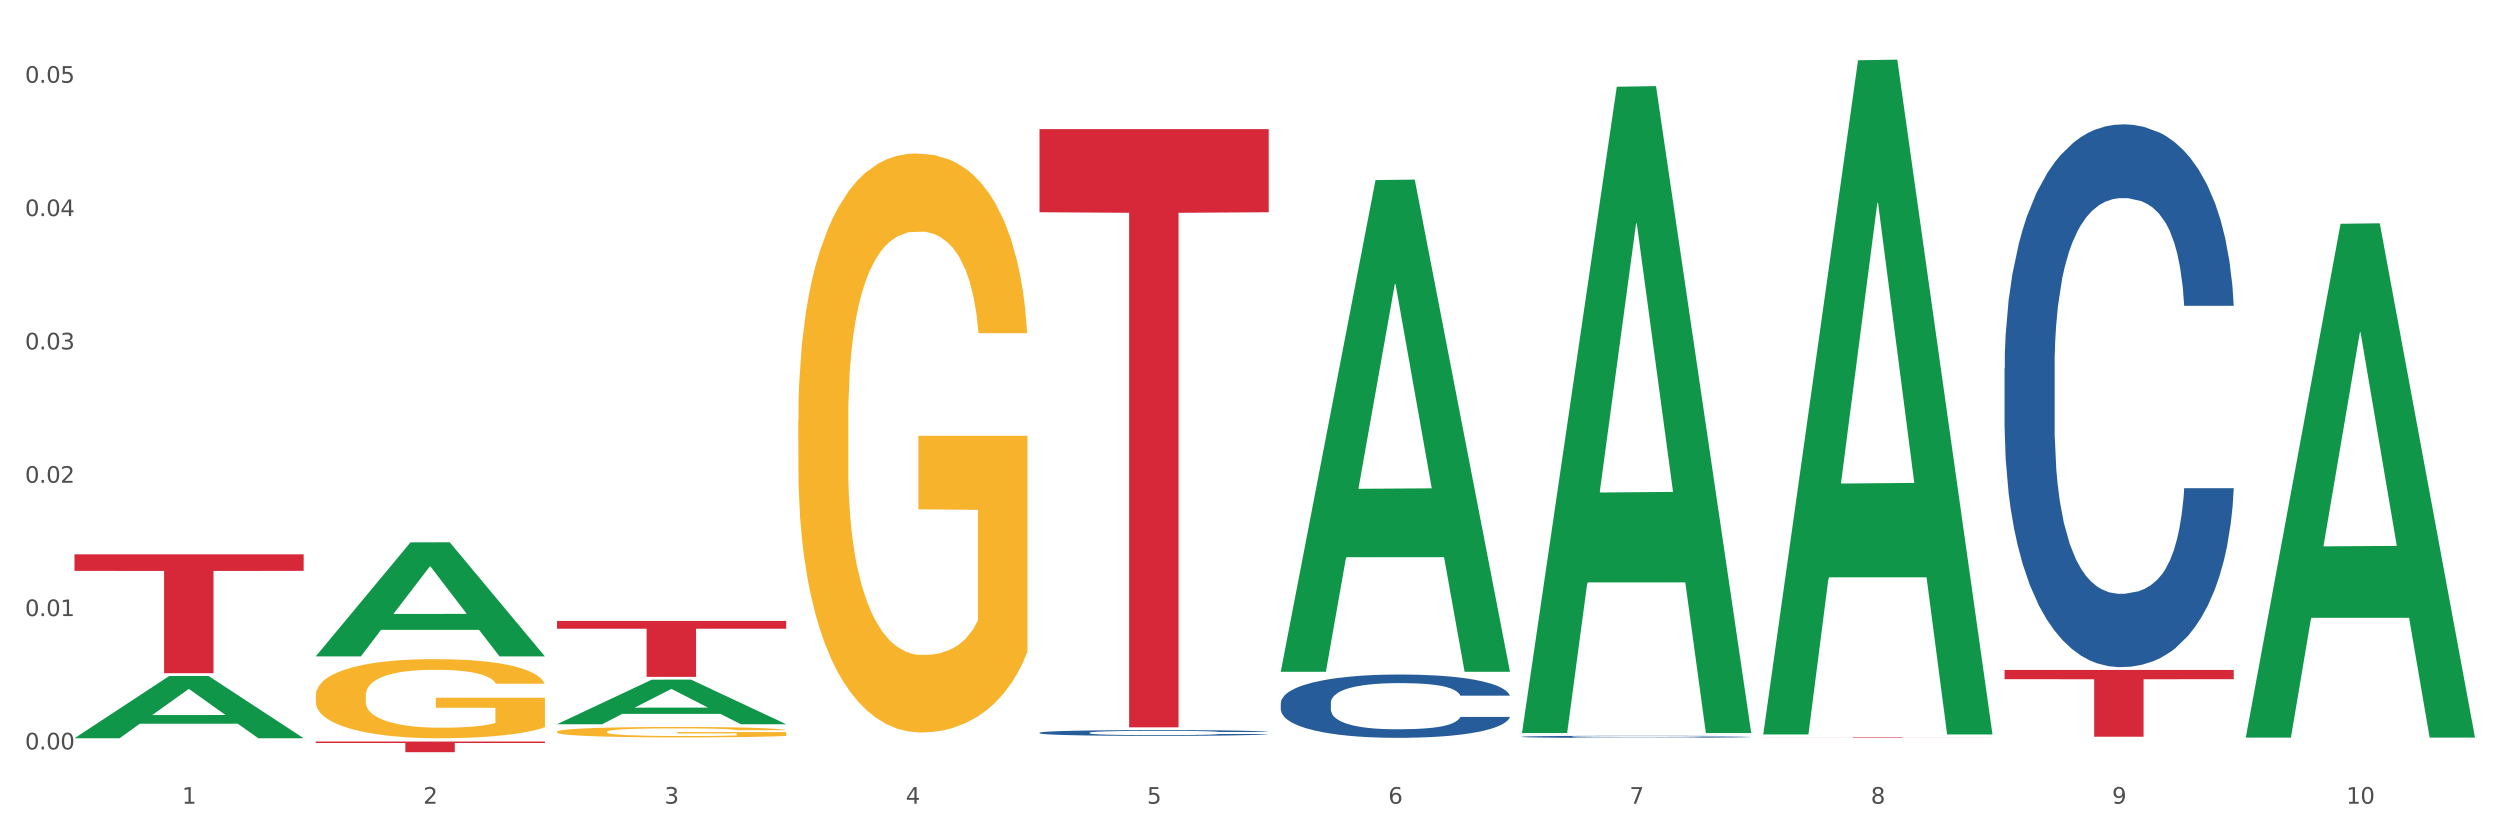 <?xml version="1.0" encoding="utf-8" standalone="no"?>
<!DOCTYPE svg PUBLIC "-//W3C//DTD SVG 1.1//EN"
  "http://www.w3.org/Graphics/SVG/1.1/DTD/svg11.dtd">
<svg xmlns:xlink="http://www.w3.org/1999/xlink" width="1080pt" height="360pt" viewBox="0 0 1080 360" xmlns="http://www.w3.org/2000/svg" version="1.1">
 <rect x="0" y="0" width="1080" height="360" fill="#333333" stroke="none"/>
 <defs>
  <style type="text/css">*{stroke-linejoin: round; stroke-linecap: butt}</style>
 </defs>
 <g id="figure_1">
  <g id="patch_1">
   <path d="M 0 360 
L 1080 360 
L 1080 0 
L 0 0 
z
" style="fill: #ffffff; stroke: #ffffff; stroke-linejoin: miter"/>
  </g>
  <g id="axes_1">
   <g id="matplotlib.axis_1">
    <g id="xtick_1">
     <g id="text_1">
      <!-- 1 -->
      <g style="fill: #4d4d4d" transform="translate(78.627 347.204) scale(0.096 -0.096)">
       <defs>
        <path id="DejaVuSans-31" d="M 794 531 
L 1825 531 
L 1825 4091 
L 703 3866 
L 703 4441 
L 1819 4666 
L 2450 4666 
L 2450 531 
L 3481 531 
L 3481 0 
L 794 0 
L 794 531 
z
" transform="scale(0.016)"/>
       </defs>
       <use xlink:href="#DejaVuSans-31"/>
      </g>
     </g>
    </g>
    <g id="xtick_2">
     <g id="text_2">
      <!-- 2 -->
      <g style="fill: #4d4d4d" transform="translate(182.851 347.204) scale(0.096 -0.096)">
       <defs>
        <path id="DejaVuSans-32" d="M 1228 531 
L 3431 531 
L 3431 0 
L 469 0 
L 469 531 
Q 828 903 1448 1529 
Q 2069 2156 2228 2338 
Q 2531 2678 2651 2914 
Q 2772 3150 2772 3378 
Q 2772 3750 2511 3984 
Q 2250 4219 1831 4219 
Q 1534 4219 1204 4116 
Q 875 4013 500 3803 
L 500 4441 
Q 881 4594 1212 4672 
Q 1544 4750 1819 4750 
Q 2544 4750 2975 4387 
Q 3406 4025 3406 3419 
Q 3406 3131 3298 2873 
Q 3191 2616 2906 2266 
Q 2828 2175 2409 1742 
Q 1991 1309 1228 531 
z
" transform="scale(0.016)"/>
       </defs>
       <use xlink:href="#DejaVuSans-32"/>
      </g>
     </g>
    </g>
    <g id="xtick_3">
     <g id="text_3">
      <!-- 3 -->
      <g style="fill: #4d4d4d" transform="translate(287.074 347.204) scale(0.096 -0.096)">
       <defs>
        <path id="DejaVuSans-33" d="M 2597 2516 
Q 3050 2419 3304 2112 
Q 3559 1806 3559 1356 
Q 3559 666 3084 287 
Q 2609 -91 1734 -91 
Q 1441 -91 1130 -33 
Q 819 25 488 141 
L 488 750 
Q 750 597 1062 519 
Q 1375 441 1716 441 
Q 2309 441 2620 675 
Q 2931 909 2931 1356 
Q 2931 1769 2642 2001 
Q 2353 2234 1838 2234 
L 1294 2234 
L 1294 2753 
L 1863 2753 
Q 2328 2753 2575 2939 
Q 2822 3125 2822 3475 
Q 2822 3834 2567 4026 
Q 2313 4219 1838 4219 
Q 1578 4219 1281 4162 
Q 984 4106 628 3988 
L 628 4550 
Q 988 4650 1302 4700 
Q 1616 4750 1894 4750 
Q 2613 4750 3031 4423 
Q 3450 4097 3450 3541 
Q 3450 3153 3228 2886 
Q 3006 2619 2597 2516 
z
" transform="scale(0.016)"/>
       </defs>
       <use xlink:href="#DejaVuSans-33"/>
      </g>
     </g>
    </g>
    <g id="xtick_4">
     <g id="text_4">
      <!-- 4 -->
      <g style="fill: #4d4d4d" transform="translate(391.298 347.204) scale(0.096 -0.096)">
       <defs>
        <path id="DejaVuSans-34" d="M 2419 4116 
L 825 1625 
L 2419 1625 
L 2419 4116 
z
M 2253 4666 
L 3047 4666 
L 3047 1625 
L 3713 1625 
L 3713 1100 
L 3047 1100 
L 3047 0 
L 2419 0 
L 2419 1100 
L 313 1100 
L 313 1709 
L 2253 4666 
z
" transform="scale(0.016)"/>
       </defs>
       <use xlink:href="#DejaVuSans-34"/>
      </g>
     </g>
    </g>
    <g id="xtick_5">
     <g id="text_5">
      <!-- 5 -->
      <g style="fill: #4d4d4d" transform="translate(495.522 347.204) scale(0.096 -0.096)">
       <defs>
        <path id="DejaVuSans-35" d="M 691 4666 
L 3169 4666 
L 3169 4134 
L 1269 4134 
L 1269 2991 
Q 1406 3038 1543 3061 
Q 1681 3084 1819 3084 
Q 2600 3084 3056 2656 
Q 3513 2228 3513 1497 
Q 3513 744 3044 326 
Q 2575 -91 1722 -91 
Q 1428 -91 1123 -41 
Q 819 9 494 109 
L 494 744 
Q 775 591 1075 516 
Q 1375 441 1709 441 
Q 2250 441 2565 725 
Q 2881 1009 2881 1497 
Q 2881 1984 2565 2268 
Q 2250 2553 1709 2553 
Q 1456 2553 1204 2497 
Q 953 2441 691 2322 
L 691 4666 
z
" transform="scale(0.016)"/>
       </defs>
       <use xlink:href="#DejaVuSans-35"/>
      </g>
     </g>
    </g>
    <g id="xtick_6">
     <g id="text_6">
      <!-- 6 -->
      <g style="fill: #4d4d4d" transform="translate(599.745 347.204) scale(0.096 -0.096)">
       <defs>
        <path id="DejaVuSans-36" d="M 2113 2584 
Q 1688 2584 1439 2293 
Q 1191 2003 1191 1497 
Q 1191 994 1439 701 
Q 1688 409 2113 409 
Q 2538 409 2786 701 
Q 3034 994 3034 1497 
Q 3034 2003 2786 2293 
Q 2538 2584 2113 2584 
z
M 3366 4563 
L 3366 3988 
Q 3128 4100 2886 4159 
Q 2644 4219 2406 4219 
Q 1781 4219 1451 3797 
Q 1122 3375 1075 2522 
Q 1259 2794 1537 2939 
Q 1816 3084 2150 3084 
Q 2853 3084 3261 2657 
Q 3669 2231 3669 1497 
Q 3669 778 3244 343 
Q 2819 -91 2113 -91 
Q 1303 -91 875 529 
Q 447 1150 447 2328 
Q 447 3434 972 4092 
Q 1497 4750 2381 4750 
Q 2619 4750 2861 4703 
Q 3103 4656 3366 4563 
z
" transform="scale(0.016)"/>
       </defs>
       <use xlink:href="#DejaVuSans-36"/>
      </g>
     </g>
    </g>
    <g id="xtick_7">
     <g id="text_7">
      <!-- 7 -->
      <g style="fill: #4d4d4d" transform="translate(703.969 347.204) scale(0.096 -0.096)">
       <defs>
        <path id="DejaVuSans-37" d="M 525 4666 
L 3525 4666 
L 3525 4397 
L 1831 0 
L 1172 0 
L 2766 4134 
L 525 4134 
L 525 4666 
z
" transform="scale(0.016)"/>
       </defs>
       <use xlink:href="#DejaVuSans-37"/>
      </g>
     </g>
    </g>
    <g id="xtick_8">
     <g id="text_8">
      <!-- 8 -->
      <g style="fill: #4d4d4d" transform="translate(808.193 347.204) scale(0.096 -0.096)">
       <defs>
        <path id="DejaVuSans-38" d="M 2034 2216 
Q 1584 2216 1326 1975 
Q 1069 1734 1069 1313 
Q 1069 891 1326 650 
Q 1584 409 2034 409 
Q 2484 409 2743 651 
Q 3003 894 3003 1313 
Q 3003 1734 2745 1975 
Q 2488 2216 2034 2216 
z
M 1403 2484 
Q 997 2584 770 2862 
Q 544 3141 544 3541 
Q 544 4100 942 4425 
Q 1341 4750 2034 4750 
Q 2731 4750 3128 4425 
Q 3525 4100 3525 3541 
Q 3525 3141 3298 2862 
Q 3072 2584 2669 2484 
Q 3125 2378 3379 2068 
Q 3634 1759 3634 1313 
Q 3634 634 3220 271 
Q 2806 -91 2034 -91 
Q 1263 -91 848 271 
Q 434 634 434 1313 
Q 434 1759 690 2068 
Q 947 2378 1403 2484 
z
M 1172 3481 
Q 1172 3119 1398 2916 
Q 1625 2713 2034 2713 
Q 2441 2713 2670 2916 
Q 2900 3119 2900 3481 
Q 2900 3844 2670 4047 
Q 2441 4250 2034 4250 
Q 1625 4250 1398 4047 
Q 1172 3844 1172 3481 
z
" transform="scale(0.016)"/>
       </defs>
       <use xlink:href="#DejaVuSans-38"/>
      </g>
     </g>
    </g>
    <g id="xtick_9">
     <g id="text_9">
      <!-- 9 -->
      <g style="fill: #4d4d4d" transform="translate(912.416 347.204) scale(0.096 -0.096)">
       <defs>
        <path id="DejaVuSans-39" d="M 703 97 
L 703 672 
Q 941 559 1184 500 
Q 1428 441 1663 441 
Q 2288 441 2617 861 
Q 2947 1281 2994 2138 
Q 2813 1869 2534 1725 
Q 2256 1581 1919 1581 
Q 1219 1581 811 2004 
Q 403 2428 403 3163 
Q 403 3881 828 4315 
Q 1253 4750 1959 4750 
Q 2769 4750 3195 4129 
Q 3622 3509 3622 2328 
Q 3622 1225 3098 567 
Q 2575 -91 1691 -91 
Q 1453 -91 1209 -44 
Q 966 3 703 97 
z
M 1959 2075 
Q 2384 2075 2632 2365 
Q 2881 2656 2881 3163 
Q 2881 3666 2632 3958 
Q 2384 4250 1959 4250 
Q 1534 4250 1286 3958 
Q 1038 3666 1038 3163 
Q 1038 2656 1286 2365 
Q 1534 2075 1959 2075 
z
" transform="scale(0.016)"/>
       </defs>
       <use xlink:href="#DejaVuSans-39"/>
      </g>
     </g>
    </g>
    <g id="xtick_10">
     <g id="text_10">
      <!-- 10 -->
      <g style="fill: #4d4d4d" transform="translate(1013.586 347.204) scale(0.096 -0.096)">
       <defs>
        <path id="DejaVuSans-30" d="M 2034 4250 
Q 1547 4250 1301 3770 
Q 1056 3291 1056 2328 
Q 1056 1369 1301 889 
Q 1547 409 2034 409 
Q 2525 409 2770 889 
Q 3016 1369 3016 2328 
Q 3016 3291 2770 3770 
Q 2525 4250 2034 4250 
z
M 2034 4750 
Q 2819 4750 3233 4129 
Q 3647 3509 3647 2328 
Q 3647 1150 3233 529 
Q 2819 -91 2034 -91 
Q 1250 -91 836 529 
Q 422 1150 422 2328 
Q 422 3509 836 4129 
Q 1250 4750 2034 4750 
z
" transform="scale(0.016)"/>
       </defs>
       <use xlink:href="#DejaVuSans-31"/>
       <use xlink:href="#DejaVuSans-30" transform="translate(63.623 0)"/>
      </g>
     </g>
    </g>
    <g id="xtick_11"/>
    <g id="xtick_12"/>
    <g id="xtick_13"/>
    <g id="xtick_14"/>
    <g id="xtick_15"/>
    <g id="xtick_16"/>
    <g id="xtick_17"/>
    <g id="xtick_18"/>
    <g id="xtick_19"/>
   </g>
   <g id="matplotlib.axis_2">
    <g id="ytick_1">
     <g id="text_11">
      <!-- 0.00 -->
      <g style="fill: #4d4d4d" transform="translate(10.8 323.753) scale(0.096 -0.096)">
       <defs>
        <path id="DejaVuSans-2e" d="M 684 794 
L 1344 794 
L 1344 0 
L 684 0 
L 684 794 
z
" transform="scale(0.016)"/>
       </defs>
       <use xlink:href="#DejaVuSans-30"/>
       <use xlink:href="#DejaVuSans-2e" transform="translate(63.623 0)"/>
       <use xlink:href="#DejaVuSans-30" transform="translate(95.41 0)"/>
       <use xlink:href="#DejaVuSans-30" transform="translate(159.033 0)"/>
      </g>
     </g>
    </g>
    <g id="ytick_2">
     <g id="text_12">
      <!-- 0.01 -->
      <g style="fill: #4d4d4d" transform="translate(10.8 266.152) scale(0.096 -0.096)">
       <use xlink:href="#DejaVuSans-30"/>
       <use xlink:href="#DejaVuSans-2e" transform="translate(63.623 0)"/>
       <use xlink:href="#DejaVuSans-30" transform="translate(95.41 0)"/>
       <use xlink:href="#DejaVuSans-31" transform="translate(159.033 0)"/>
      </g>
     </g>
    </g>
    <g id="ytick_3">
     <g id="text_13">
      <!-- 0.02 -->
      <g style="fill: #4d4d4d" transform="translate(10.8 208.552) scale(0.096 -0.096)">
       <use xlink:href="#DejaVuSans-30"/>
       <use xlink:href="#DejaVuSans-2e" transform="translate(63.623 0)"/>
       <use xlink:href="#DejaVuSans-30" transform="translate(95.41 0)"/>
       <use xlink:href="#DejaVuSans-32" transform="translate(159.033 0)"/>
      </g>
     </g>
    </g>
    <g id="ytick_4">
     <g id="text_14">
      <!-- 0.03 -->
      <g style="fill: #4d4d4d" transform="translate(10.8 150.951) scale(0.096 -0.096)">
       <use xlink:href="#DejaVuSans-30"/>
       <use xlink:href="#DejaVuSans-2e" transform="translate(63.623 0)"/>
       <use xlink:href="#DejaVuSans-30" transform="translate(95.41 0)"/>
       <use xlink:href="#DejaVuSans-33" transform="translate(159.033 0)"/>
      </g>
     </g>
    </g>
    <g id="ytick_5">
     <g id="text_15">
      <!-- 0.04 -->
      <g style="fill: #4d4d4d" transform="translate(10.8 93.35) scale(0.096 -0.096)">
       <use xlink:href="#DejaVuSans-30"/>
       <use xlink:href="#DejaVuSans-2e" transform="translate(63.623 0)"/>
       <use xlink:href="#DejaVuSans-30" transform="translate(95.41 0)"/>
       <use xlink:href="#DejaVuSans-34" transform="translate(159.033 0)"/>
      </g>
     </g>
    </g>
    <g id="ytick_6">
     <g id="text_16">
      <!-- 0.05 -->
      <g style="fill: #4d4d4d" transform="translate(10.8 35.75) scale(0.096 -0.096)">
       <use xlink:href="#DejaVuSans-30"/>
       <use xlink:href="#DejaVuSans-2e" transform="translate(63.623 0)"/>
       <use xlink:href="#DejaVuSans-30" transform="translate(95.41 0)"/>
       <use xlink:href="#DejaVuSans-35" transform="translate(159.033 0)"/>
      </g>
     </g>
    </g>
    <g id="ytick_7"/>
    <g id="ytick_8"/>
    <g id="ytick_9"/>
    <g id="ytick_10"/>
    <g id="ytick_11"/>
   </g>
   <g id="PolyCollection_1">
    <path d="M 32.175 318.878 
L 32.277 318.852 
L 73.107 292.022 
L 90.051 291.997 
L 131.187 318.928 
L 111.589 318.928 
L 102.709 312.657 
L 60.552 312.657 
L 60.246 312.758 
L 51.671 318.928 
L 32.175 318.928 
L 32.175 318.878 
L 65.86 308.914 
L 97.401 308.889 
L 81.783 297.737 
L 81.579 297.687 
L 81.375 297.762 
L 65.758 308.889 
L 65.86 308.914 
L 32.175 318.878 
z
" clip-path="url(#p88a1ffecdf)" style="fill: #109648"/>
    <path d="M 136.399 320.342 
L 235.411 320.342 
L 235.411 320.982 
L 196.463 320.987 
L 196.463 324.95 
L 175.112 324.95 
L 175.112 320.987 
L 136.399 320.982 
L 136.399 320.346 
L 136.399 320.342 
z
" clip-path="url(#p88a1ffecdf)" style="fill: #d62839"/>
    <path d="M 32.175 239.472 
L 131.187 239.472 
L 131.187 246.607 
L 92.239 246.655 
L 92.239 290.82 
L 70.888 290.82 
L 70.888 246.655 
L 32.175 246.607 
L 32.175 239.52 
L 32.175 239.472 
z
" clip-path="url(#p88a1ffecdf)" style="fill: #d62839"/>
    <path d="M 761.74 318.465 
L 860.753 318.465 
L 860.753 318.496 
L 821.805 318.497 
L 821.805 318.693 
L 800.454 318.693 
L 800.454 318.497 
L 761.74 318.496 
L 761.74 318.465 
L 761.74 318.465 
z
" clip-path="url(#p88a1ffecdf)" style="fill: #d62839"/>
    <path d="M 865.964 289.399 
L 964.976 289.399 
L 964.976 293.412 
L 926.028 293.439 
L 926.028 318.275 
L 904.677 318.275 
L 904.677 293.439 
L 865.964 293.412 
L 865.964 289.426 
L 865.964 289.399 
z
" clip-path="url(#p88a1ffecdf)" style="fill: #d62839"/>
    <path d="M 449.069 316.52 
L 449.187 316.518 
L 449.187 316.453 
L 449.538 316.366 
L 450.825 316.206 
L 452.464 316.084 
L 455.272 315.942 
L 456.794 315.883 
L 458.783 315.816 
L 462.88 315.709 
L 467.561 315.617 
L 470.838 315.566 
L 473.296 315.534 
L 478.797 315.477 
L 481.957 315.452 
L 485.234 315.431 
L 488.042 315.418 
L 492.724 315.401 
L 496.469 315.395 
L 500.799 315.392 
L 504.427 315.395 
L 509.226 315.404 
L 516.248 315.431 
L 518.94 315.447 
L 522.568 315.475 
L 526.313 315.511 
L 529.356 315.548 
L 532.867 315.601 
L 536.495 315.67 
L 540.006 315.757 
L 542.464 315.837 
L 544.454 315.922 
L 546.209 316.025 
L 547.497 316.137 
L 548.082 316.231 
L 526.664 316.231 
L 526.079 316.146 
L 524.909 316.055 
L 523.738 315.993 
L 522.451 315.942 
L 520.461 315.885 
L 518.706 315.848 
L 515.78 315.805 
L 513.088 315.777 
L 510.864 315.761 
L 508.173 315.748 
L 502.438 315.734 
L 498.342 315.734 
L 495.767 315.738 
L 492.607 315.75 
L 489.915 315.766 
L 486.755 315.793 
L 484.297 315.823 
L 481.84 315.862 
L 480.435 315.89 
L 478.328 315.94 
L 476.924 315.981 
L 475.051 316.052 
L 473.998 316.103 
L 472.126 316.233 
L 471.306 316.33 
L 470.955 316.396 
L 470.721 316.47 
L 470.721 316.827 
L 471.423 316.987 
L 472.009 317.056 
L 472.945 317.134 
L 474.7 317.235 
L 477.275 317.334 
L 479.967 317.405 
L 482.191 317.448 
L 484.297 317.48 
L 486.404 317.505 
L 488.979 317.528 
L 491.085 317.542 
L 494.245 317.556 
L 497.991 317.563 
L 500.916 317.563 
L 506.885 317.551 
L 509.577 317.54 
L 512.152 317.524 
L 514.961 317.499 
L 517.184 317.471 
L 518.472 317.45 
L 520.578 317.407 
L 522.217 317.361 
L 523.621 317.308 
L 524.558 317.263 
L 525.611 317.194 
L 526.43 317.116 
L 526.664 317.075 
L 548.082 317.075 
L 547.614 317.157 
L 546.795 317.237 
L 545.156 317.345 
L 543.869 317.407 
L 541.879 317.483 
L 539.772 317.547 
L 536.846 317.618 
L 534.155 317.67 
L 531.346 317.716 
L 528.303 317.758 
L 522.802 317.815 
L 520.813 317.831 
L 516.599 317.858 
L 513.322 317.874 
L 508.524 317.89 
L 503.608 317.9 
L 498.459 317.902 
L 493.894 317.897 
L 488.862 317.884 
L 485.702 317.87 
L 482.191 317.849 
L 478.094 317.817 
L 474.232 317.778 
L 470.604 317.732 
L 467.21 317.68 
L 464.05 317.62 
L 459.954 317.521 
L 456.911 317.425 
L 454.687 317.336 
L 453.166 317.26 
L 451.644 317.164 
L 450.825 317.097 
L 449.538 316.937 
L 449.069 316.788 
L 449.069 316.52 
z
" clip-path="url(#p88a1ffecdf)" style="fill: #255c99"/>
    <path d="M 553.293 303.682 
L 553.41 303.657 
L 553.41 302.958 
L 553.761 302.009 
L 555.049 300.261 
L 556.687 298.937 
L 559.496 297.389 
L 561.017 296.74 
L 563.007 296.016 
L 567.103 294.842 
L 571.785 293.843 
L 575.062 293.294 
L 577.52 292.944 
L 583.02 292.32 
L 586.18 292.045 
L 589.457 291.821 
L 592.266 291.671 
L 596.948 291.496 
L 600.693 291.421 
L 605.023 291.396 
L 608.651 291.421 
L 613.45 291.521 
L 620.472 291.821 
L 623.164 291.995 
L 626.792 292.295 
L 630.537 292.695 
L 633.58 293.094 
L 637.091 293.668 
L 640.719 294.418 
L 644.23 295.366 
L 646.688 296.24 
L 648.677 297.164 
L 650.433 298.288 
L 651.72 299.512 
L 652.306 300.535 
L 630.888 300.535 
L 630.303 299.611 
L 629.132 298.613 
L 627.962 297.938 
L 626.675 297.389 
L 624.685 296.765 
L 622.929 296.365 
L 620.004 295.891 
L 617.312 295.591 
L 615.088 295.416 
L 612.396 295.267 
L 606.661 295.117 
L 602.565 295.117 
L 599.99 295.167 
L 596.83 295.292 
L 594.139 295.466 
L 590.979 295.766 
L 588.521 296.091 
L 586.063 296.515 
L 584.659 296.815 
L 582.552 297.364 
L 581.148 297.814 
L 579.275 298.588 
L 578.222 299.137 
L 576.349 300.56 
L 575.53 301.609 
L 575.179 302.333 
L 574.945 303.132 
L 574.945 307.028 
L 575.647 308.776 
L 576.232 309.525 
L 577.168 310.374 
L 578.924 311.473 
L 581.499 312.546 
L 584.191 313.32 
L 586.414 313.795 
L 588.521 314.144 
L 590.628 314.419 
L 593.202 314.669 
L 595.309 314.819 
L 598.469 314.968 
L 602.214 315.043 
L 605.14 315.043 
L 611.109 314.918 
L 613.801 314.794 
L 616.375 314.619 
L 619.184 314.344 
L 621.408 314.044 
L 622.695 313.82 
L 624.802 313.345 
L 626.441 312.846 
L 627.845 312.272 
L 628.781 311.772 
L 629.835 311.023 
L 630.654 310.174 
L 630.888 309.725 
L 652.306 309.725 
L 651.837 310.624 
L 651.018 311.497 
L 649.38 312.671 
L 648.092 313.345 
L 646.103 314.169 
L 643.996 314.869 
L 641.07 315.643 
L 638.378 316.217 
L 635.569 316.716 
L 632.526 317.166 
L 627.026 317.79 
L 625.036 317.965 
L 620.823 318.265 
L 617.546 318.439 
L 612.747 318.614 
L 607.832 318.714 
L 602.682 318.739 
L 598.118 318.689 
L 593.085 318.539 
L 589.925 318.389 
L 586.414 318.165 
L 582.318 317.815 
L 578.456 317.391 
L 574.828 316.891 
L 571.434 316.317 
L 568.274 315.668 
L 564.177 314.594 
L 561.135 313.545 
L 558.911 312.571 
L 557.389 311.747 
L 555.868 310.698 
L 555.049 309.974 
L 553.761 308.226 
L 553.293 306.603 
L 553.293 303.682 
z
" clip-path="url(#p88a1ffecdf)" style="fill: #255c99"/>
    <path d="M 657.517 318.274 
L 657.634 318.273 
L 657.634 318.249 
L 657.985 318.217 
L 659.272 318.157 
L 660.911 318.112 
L 663.72 318.059 
L 665.241 318.037 
L 667.231 318.012 
L 671.327 317.972 
L 676.008 317.938 
L 679.285 317.919 
L 681.743 317.907 
L 687.244 317.886 
L 690.404 317.876 
L 693.681 317.868 
L 696.49 317.863 
L 701.171 317.857 
L 704.916 317.855 
L 709.247 317.854 
L 712.875 317.855 
L 717.673 317.858 
L 724.695 317.868 
L 727.387 317.874 
L 731.015 317.885 
L 734.76 317.898 
L 737.803 317.912 
L 741.314 317.932 
L 744.943 317.957 
L 748.454 317.99 
L 750.911 318.02 
L 752.901 318.051 
L 754.657 318.09 
L 755.944 318.131 
L 756.529 318.167 
L 735.112 318.167 
L 734.526 318.135 
L 733.356 318.101 
L 732.186 318.078 
L 730.898 318.059 
L 728.909 318.038 
L 727.153 318.024 
L 724.227 318.008 
L 721.535 317.997 
L 719.312 317.991 
L 716.62 317.986 
L 710.885 317.981 
L 706.789 317.981 
L 704.214 317.983 
L 701.054 317.987 
L 698.362 317.993 
L 695.202 318.003 
L 692.745 318.014 
L 690.287 318.029 
L 688.882 318.039 
L 686.776 318.058 
L 685.371 318.073 
L 683.499 318.1 
L 682.445 318.119 
L 680.573 318.167 
L 679.754 318.203 
L 679.402 318.228 
L 679.168 318.255 
L 679.168 318.389 
L 679.871 318.448 
L 680.456 318.474 
L 681.392 318.503 
L 683.148 318.541 
L 685.722 318.577 
L 688.414 318.604 
L 690.638 318.62 
L 692.745 318.632 
L 694.851 318.641 
L 697.426 318.65 
L 699.533 318.655 
L 702.693 318.66 
L 706.438 318.663 
L 709.364 318.663 
L 715.332 318.658 
L 718.024 318.654 
L 720.599 318.648 
L 723.408 318.639 
L 725.632 318.629 
L 726.919 318.621 
L 729.026 318.605 
L 730.664 318.588 
L 732.069 318.568 
L 733.005 318.551 
L 734.058 318.525 
L 734.877 318.496 
L 735.112 318.481 
L 756.529 318.481 
L 756.061 318.512 
L 755.242 318.541 
L 753.603 318.582 
L 752.316 318.605 
L 750.326 318.633 
L 748.22 318.657 
L 745.294 318.683 
L 742.602 318.703 
L 739.793 318.72 
L 736.75 318.735 
L 731.249 318.757 
L 729.26 318.763 
L 725.046 318.773 
L 721.769 318.779 
L 716.971 318.785 
L 712.055 318.788 
L 706.906 318.789 
L 702.341 318.787 
L 697.309 318.782 
L 694.149 318.777 
L 690.638 318.769 
L 686.542 318.758 
L 682.679 318.743 
L 679.051 318.726 
L 675.657 318.706 
L 672.497 318.684 
L 668.401 318.647 
L 665.358 318.611 
L 663.134 318.578 
L 661.613 318.55 
L 660.091 318.514 
L 659.272 318.489 
L 657.985 318.43 
L 657.517 318.374 
L 657.517 318.274 
z
" clip-path="url(#p88a1ffecdf)" style="fill: #255c99"/>
    <path d="M 865.964 159.079 
L 866.081 158.865 
L 866.081 152.868 
L 866.432 144.73 
L 867.719 129.738 
L 869.358 118.387 
L 872.167 105.109 
L 873.688 99.541 
L 875.678 93.33 
L 879.774 83.264 
L 884.456 74.697 
L 887.733 69.986 
L 890.19 66.987 
L 895.691 61.633 
L 898.851 59.277 
L 902.128 57.35 
L 904.937 56.065 
L 909.618 54.566 
L 913.364 53.923 
L 917.694 53.709 
L 921.322 53.923 
L 926.12 54.78 
L 933.143 57.35 
L 935.834 58.849 
L 939.463 61.419 
L 943.208 64.846 
L 946.251 68.272 
L 949.762 73.198 
L 953.39 79.623 
L 956.901 87.762 
L 959.359 95.257 
L 961.348 103.182 
L 963.104 112.819 
L 964.391 123.313 
L 964.976 132.094 
L 943.559 132.094 
L 942.974 124.17 
L 941.803 115.603 
L 940.633 109.821 
L 939.346 105.109 
L 937.356 99.755 
L 935.6 96.328 
L 932.674 92.259 
L 929.983 89.689 
L 927.759 88.19 
L 925.067 86.905 
L 919.332 85.62 
L 915.236 85.62 
L 912.661 86.048 
L 909.501 87.119 
L 906.81 88.618 
L 903.65 91.188 
L 901.192 93.972 
L 898.734 97.613 
L 897.33 100.183 
L 895.223 104.895 
L 893.819 108.75 
L 891.946 115.389 
L 890.893 120.101 
L 889.02 132.308 
L 888.201 141.303 
L 887.85 147.514 
L 887.616 154.367 
L 887.616 187.778 
L 888.318 202.769 
L 888.903 209.194 
L 889.839 216.476 
L 891.595 225.899 
L 894.17 235.108 
L 896.861 241.748 
L 899.085 245.817 
L 901.192 248.815 
L 903.298 251.171 
L 905.873 253.313 
L 907.98 254.598 
L 911.14 255.883 
L 914.885 256.525 
L 917.811 256.525 
L 923.78 255.454 
L 926.472 254.383 
L 929.046 252.884 
L 931.855 250.528 
L 934.079 247.958 
L 935.366 246.031 
L 937.473 241.962 
L 939.111 237.678 
L 940.516 232.753 
L 941.452 228.469 
L 942.505 222.044 
L 943.325 214.763 
L 943.559 210.908 
L 964.976 210.908 
L 964.508 218.618 
L 963.689 226.113 
L 962.05 236.179 
L 960.763 241.962 
L 958.773 249.029 
L 956.667 255.026 
L 953.741 261.665 
L 951.049 266.591 
L 948.24 270.874 
L 945.197 274.729 
L 939.697 280.083 
L 937.707 281.583 
L 933.494 284.153 
L 930.217 285.652 
L 925.418 287.151 
L 920.503 288.008 
L 915.353 288.222 
L 910.789 287.793 
L 905.756 286.508 
L 902.596 285.223 
L 899.085 283.296 
L 894.989 280.298 
L 891.127 276.657 
L 887.499 272.373 
L 884.105 267.448 
L 880.945 261.879 
L 876.848 252.67 
L 873.805 243.675 
L 871.582 235.323 
L 870.06 228.255 
L 868.539 219.26 
L 867.719 213.049 
L 866.432 198.058 
L 865.964 184.137 
L 865.964 159.079 
z
" clip-path="url(#p88a1ffecdf)" style="fill: #255c99"/>
    <path d="M 136.399 300.544 
L 136.516 300.513 
L 136.516 299.389 
L 136.749 298.422 
L 137.918 296.081 
L 139.672 294.146 
L 140.958 293.116 
L 142.244 292.273 
L 143.763 291.43 
L 145.634 290.556 
L 149.024 289.277 
L 151.128 288.621 
L 153.699 287.934 
L 158.375 286.936 
L 161.765 286.374 
L 165.272 285.906 
L 171 285.344 
L 174.741 285.094 
L 178.716 284.907 
L 183.508 284.782 
L 187.132 284.751 
L 195.081 284.844 
L 201.861 285.125 
L 205.135 285.344 
L 209.343 285.718 
L 211.564 285.968 
L 215.188 286.467 
L 218.928 287.123 
L 221.5 287.685 
L 225.358 288.746 
L 228.28 289.807 
L 230.969 291.118 
L 232.372 292.023 
L 233.424 292.866 
L 234.359 293.834 
L 235.294 295.363 
L 214.253 295.363 
L 213.434 294.271 
L 212.148 293.241 
L 210.278 292.242 
L 208.641 291.617 
L 205.836 290.837 
L 203.264 290.338 
L 200.576 289.963 
L 197.302 289.651 
L 194.731 289.495 
L 191.107 289.37 
L 183.976 289.401 
L 179.183 289.651 
L 175.91 289.963 
L 173.806 290.244 
L 171.936 290.556 
L 169.831 290.993 
L 167.377 291.649 
L 165.623 292.242 
L 163.87 292.991 
L 162.467 293.74 
L 161.181 294.614 
L 160.129 295.55 
L 159.311 296.518 
L 158.609 297.704 
L 158.025 299.67 
L 158.025 303.946 
L 158.259 304.914 
L 158.843 306.194 
L 159.544 307.161 
L 160.713 308.316 
L 161.765 309.096 
L 163.753 310.22 
L 165.974 311.156 
L 167.727 311.749 
L 169.481 312.249 
L 172.52 312.935 
L 175.91 313.497 
L 178.833 313.841 
L 182.807 314.153 
L 185.496 314.277 
L 187.834 314.34 
L 193.562 314.34 
L 197.653 314.246 
L 202.212 314.028 
L 205.719 313.747 
L 208.641 313.404 
L 211.915 312.842 
L 214.019 312.311 
L 214.019 305.788 
L 188.301 305.757 
L 188.301 301.418 
L 235.411 301.418 
L 235.411 314.153 
L 233.424 314.808 
L 231.203 315.401 
L 228.865 315.932 
L 225.358 316.587 
L 221.15 317.211 
L 217.409 317.648 
L 213.434 318.023 
L 208.758 318.366 
L 202.68 318.678 
L 198.939 318.803 
L 194.263 318.897 
L 188.769 318.928 
L 183.976 318.866 
L 179.3 318.71 
L 174.39 318.429 
L 169.598 318.023 
L 165.974 317.617 
L 162.35 317.118 
L 158.492 316.462 
L 155.453 315.838 
L 153.115 315.276 
L 150.543 314.558 
L 147.738 313.622 
L 145.634 312.779 
L 143.763 311.905 
L 141.776 310.782 
L 140.373 309.814 
L 138.97 308.597 
L 138.152 307.692 
L 137.217 306.287 
L 136.516 304.321 
L 136.399 300.544 
z
" clip-path="url(#p88a1ffecdf)" style="fill: #f7b32b"/>
    <path d="M 240.622 268.245 
L 339.635 268.245 
L 339.635 271.603 
L 300.687 271.626 
L 300.687 292.412 
L 279.336 292.412 
L 279.336 271.626 
L 240.622 271.603 
L 240.622 268.267 
L 240.622 268.245 
z
" clip-path="url(#p88a1ffecdf)" style="fill: #d62839"/>
    <path d="M 344.846 181.876 
L 344.963 181.647 
L 344.963 173.422 
L 345.197 166.339 
L 346.366 149.203 
L 348.119 135.038 
L 349.405 127.498 
L 350.691 121.329 
L 352.21 115.16 
L 354.081 108.762 
L 357.471 99.395 
L 359.575 94.597 
L 362.147 89.57 
L 366.823 82.259 
L 370.213 78.146 
L 373.72 74.719 
L 379.448 70.606 
L 383.188 68.779 
L 387.163 67.408 
L 391.956 66.494 
L 395.579 66.265 
L 403.529 66.951 
L 410.309 69.007 
L 413.582 70.606 
L 417.79 73.348 
L 420.011 75.176 
L 423.635 78.832 
L 427.376 83.63 
L 429.947 87.742 
L 433.805 95.511 
L 436.728 103.279 
L 439.416 112.875 
L 440.819 119.501 
L 441.871 125.67 
L 442.806 132.753 
L 443.741 143.948 
L 422.7 143.948 
L 421.882 135.951 
L 420.596 128.412 
L 418.725 121.1 
L 417.089 116.531 
L 414.283 110.819 
L 411.711 107.163 
L 409.023 104.421 
L 405.75 102.137 
L 403.178 100.994 
L 399.554 100.08 
L 392.423 100.309 
L 387.63 102.137 
L 384.357 104.421 
L 382.253 106.478 
L 380.383 108.762 
L 378.279 111.961 
L 375.824 116.759 
L 374.07 121.1 
L 372.317 126.584 
L 370.914 132.067 
L 369.628 138.465 
L 368.576 145.319 
L 367.758 152.402 
L 367.056 161.084 
L 366.472 175.478 
L 366.472 206.78 
L 366.706 213.863 
L 367.29 223.231 
L 367.992 230.313 
L 369.161 238.767 
L 370.213 244.479 
L 372.2 252.704 
L 374.421 259.559 
L 376.174 263.9 
L 377.928 267.556 
L 380.967 272.582 
L 384.357 276.695 
L 387.28 279.208 
L 391.254 281.493 
L 393.943 282.407 
L 396.281 282.864 
L 402.009 282.864 
L 406.1 282.178 
L 410.659 280.579 
L 414.166 278.523 
L 417.089 276.009 
L 420.362 271.897 
L 422.466 268.012 
L 422.466 220.26 
L 396.748 220.032 
L 396.748 188.273 
L 443.858 188.273 
L 443.858 281.493 
L 441.871 286.291 
L 439.65 290.632 
L 437.312 294.516 
L 433.805 299.314 
L 429.597 303.884 
L 425.856 307.082 
L 421.882 309.824 
L 417.206 312.337 
L 411.127 314.622 
L 407.386 315.536 
L 402.71 316.222 
L 397.216 316.45 
L 392.423 315.993 
L 387.747 314.851 
L 382.838 312.794 
L 378.045 309.824 
L 374.421 306.854 
L 370.797 303.198 
L 366.94 298.4 
L 363.9 293.831 
L 361.562 289.718 
L 358.99 284.463 
L 356.185 277.609 
L 354.081 271.44 
L 352.21 265.042 
L 350.223 256.817 
L 348.82 249.734 
L 347.418 240.823 
L 346.599 234.198 
L 345.664 223.916 
L 344.963 209.522 
L 344.846 181.876 
z
" clip-path="url(#p88a1ffecdf)" style="fill: #f7b32b"/>
    <path d="M 240.622 316.132 
L 240.739 316.128 
L 240.739 315.979 
L 240.973 315.852 
L 242.142 315.543 
L 243.895 315.288 
L 245.181 315.152 
L 246.467 315.041 
L 247.987 314.929 
L 249.857 314.814 
L 253.247 314.645 
L 255.351 314.559 
L 257.923 314.468 
L 262.599 314.336 
L 265.989 314.262 
L 269.496 314.2 
L 275.224 314.126 
L 278.965 314.093 
L 282.939 314.069 
L 287.732 314.052 
L 291.356 314.048 
L 299.305 314.06 
L 306.085 314.098 
L 309.358 314.126 
L 313.566 314.176 
L 315.788 314.209 
L 319.411 314.275 
L 323.152 314.361 
L 325.724 314.435 
L 329.581 314.575 
L 332.504 314.715 
L 335.193 314.888 
L 336.595 315.008 
L 337.647 315.119 
L 338.583 315.246 
L 339.518 315.448 
L 318.476 315.448 
L 317.658 315.304 
L 316.372 315.168 
L 314.502 315.036 
L 312.865 314.954 
L 310.06 314.851 
L 307.488 314.785 
L 304.799 314.736 
L 301.526 314.695 
L 298.954 314.674 
L 295.33 314.658 
L 288.2 314.662 
L 283.407 314.695 
L 280.134 314.736 
L 278.03 314.773 
L 276.159 314.814 
L 274.055 314.872 
L 271.6 314.958 
L 269.847 315.036 
L 268.093 315.135 
L 266.69 315.234 
L 265.405 315.349 
L 264.352 315.473 
L 263.534 315.601 
L 262.833 315.757 
L 262.248 316.016 
L 262.248 316.581 
L 262.482 316.708 
L 263.067 316.877 
L 263.768 317.005 
L 264.937 317.157 
L 265.989 317.26 
L 267.976 317.408 
L 270.197 317.532 
L 271.951 317.61 
L 273.704 317.676 
L 276.744 317.767 
L 280.134 317.841 
L 283.056 317.886 
L 287.031 317.927 
L 289.719 317.944 
L 292.057 317.952 
L 297.785 317.952 
L 301.877 317.94 
L 306.436 317.911 
L 309.943 317.874 
L 312.865 317.828 
L 316.138 317.754 
L 318.242 317.684 
L 318.242 316.824 
L 292.525 316.819 
L 292.525 316.247 
L 339.635 316.247 
L 339.635 317.927 
L 337.647 318.014 
L 335.426 318.092 
L 333.088 318.162 
L 329.581 318.248 
L 325.373 318.331 
L 321.632 318.388 
L 317.658 318.438 
L 312.982 318.483 
L 306.903 318.524 
L 303.163 318.541 
L 298.487 318.553 
L 292.992 318.557 
L 288.2 318.549 
L 283.524 318.528 
L 278.614 318.491 
L 273.821 318.438 
L 270.197 318.384 
L 266.574 318.318 
L 262.716 318.232 
L 259.677 318.15 
L 257.339 318.075 
L 254.767 317.981 
L 251.961 317.857 
L 249.857 317.746 
L 247.987 317.631 
L 246 317.482 
L 244.597 317.355 
L 243.194 317.194 
L 242.376 317.075 
L 241.441 316.889 
L 240.739 316.63 
L 240.622 316.132 
z
" clip-path="url(#p88a1ffecdf)" style="fill: #f7b32b"/>
    <path d="M 449.069 55.776 
L 548.082 55.776 
L 548.082 91.691 
L 509.134 91.933 
L 509.134 314.215 
L 487.783 314.215 
L 487.783 91.933 
L 449.069 91.691 
L 449.069 56.019 
L 449.069 55.776 
z
" clip-path="url(#p88a1ffecdf)" style="fill: #d62839"/>
    <path d="M 136.399 283.481 
L 136.501 283.435 
L 177.331 234.303 
L 194.275 234.257 
L 235.411 283.573 
L 215.813 283.573 
L 206.932 272.089 
L 164.775 272.089 
L 164.469 272.275 
L 155.895 283.573 
L 136.399 283.573 
L 136.399 283.481 
L 170.083 265.236 
L 201.624 265.19 
L 186.007 244.768 
L 185.803 244.676 
L 185.599 244.815 
L 169.981 265.19 
L 170.083 265.236 
L 136.399 283.481 
z
" clip-path="url(#p88a1ffecdf)" style="fill: #109648"/>
    <path d="M 240.622 312.835 
L 240.724 312.816 
L 281.554 293.607 
L 298.499 293.589 
L 339.635 312.871 
L 320.036 312.871 
L 311.156 308.381 
L 268.999 308.381 
L 268.693 308.453 
L 260.118 312.871 
L 240.622 312.871 
L 240.622 312.835 
L 274.307 305.701 
L 305.848 305.683 
L 290.231 297.699 
L 290.026 297.663 
L 289.822 297.717 
L 274.205 305.683 
L 274.307 305.701 
L 240.622 312.835 
z
" clip-path="url(#p88a1ffecdf)" style="fill: #109648"/>
    <path d="M 553.293 289.819 
L 553.395 289.62 
L 594.225 77.789 
L 611.169 77.59 
L 652.306 290.219 
L 632.707 290.219 
L 623.827 240.705 
L 581.67 240.705 
L 581.364 241.504 
L 572.789 290.219 
L 553.293 290.219 
L 553.293 289.819 
L 586.978 211.157 
L 618.519 210.957 
L 602.901 122.911 
L 602.697 122.511 
L 602.493 123.11 
L 586.876 210.957 
L 586.978 211.157 
L 553.293 289.819 
z
" clip-path="url(#p88a1ffecdf)" style="fill: #109648"/>
    <path d="M 657.517 316.152 
L 657.619 315.889 
L 698.449 37.464 
L 715.393 37.202 
L 756.529 316.677 
L 736.931 316.677 
L 728.05 251.597 
L 685.893 251.597 
L 685.587 252.647 
L 677.013 316.677 
L 657.517 316.677 
L 657.517 316.152 
L 691.201 212.759 
L 722.742 212.497 
L 707.125 96.771 
L 706.921 96.246 
L 706.717 97.033 
L 691.099 212.497 
L 691.201 212.759 
L 657.517 316.152 
z
" clip-path="url(#p88a1ffecdf)" style="fill: #109648"/>
    <path d="M 761.74 316.74 
L 761.842 316.466 
L 802.672 26.033 
L 819.617 25.759 
L 860.753 317.287 
L 841.154 317.287 
L 832.274 249.401 
L 790.117 249.401 
L 789.811 250.496 
L 781.237 317.287 
L 761.74 317.287 
L 761.74 316.74 
L 795.425 208.888 
L 826.966 208.614 
L 811.349 87.897 
L 811.144 87.35 
L 810.94 88.171 
L 795.323 208.614 
L 795.425 208.888 
L 761.74 316.74 
z
" clip-path="url(#p88a1ffecdf)" style="fill: #109648"/>
    <path d="M 970.188 318.222 
L 970.29 318.013 
L 1011.12 96.673 
L 1028.064 96.464 
L 1069.2 318.639 
L 1049.602 318.639 
L 1040.721 266.903 
L 998.564 266.903 
L 998.258 267.737 
L 989.684 318.639 
L 970.188 318.639 
L 970.188 318.222 
L 1003.872 236.028 
L 1035.413 235.819 
L 1019.796 143.82 
L 1019.592 143.402 
L 1019.388 144.028 
L 1003.77 235.819 
L 1003.872 236.028 
L 970.188 318.222 
z
" clip-path="url(#p88a1ffecdf)" style="fill: #109648"/>
   </g>
  </g>
 </g>
 <defs>
  <clipPath id="p88a1ffecdf">
   <rect x="32.175" y="10.8" width="1037.025" height="329.109"/>
  </clipPath>
 </defs>
</svg>

